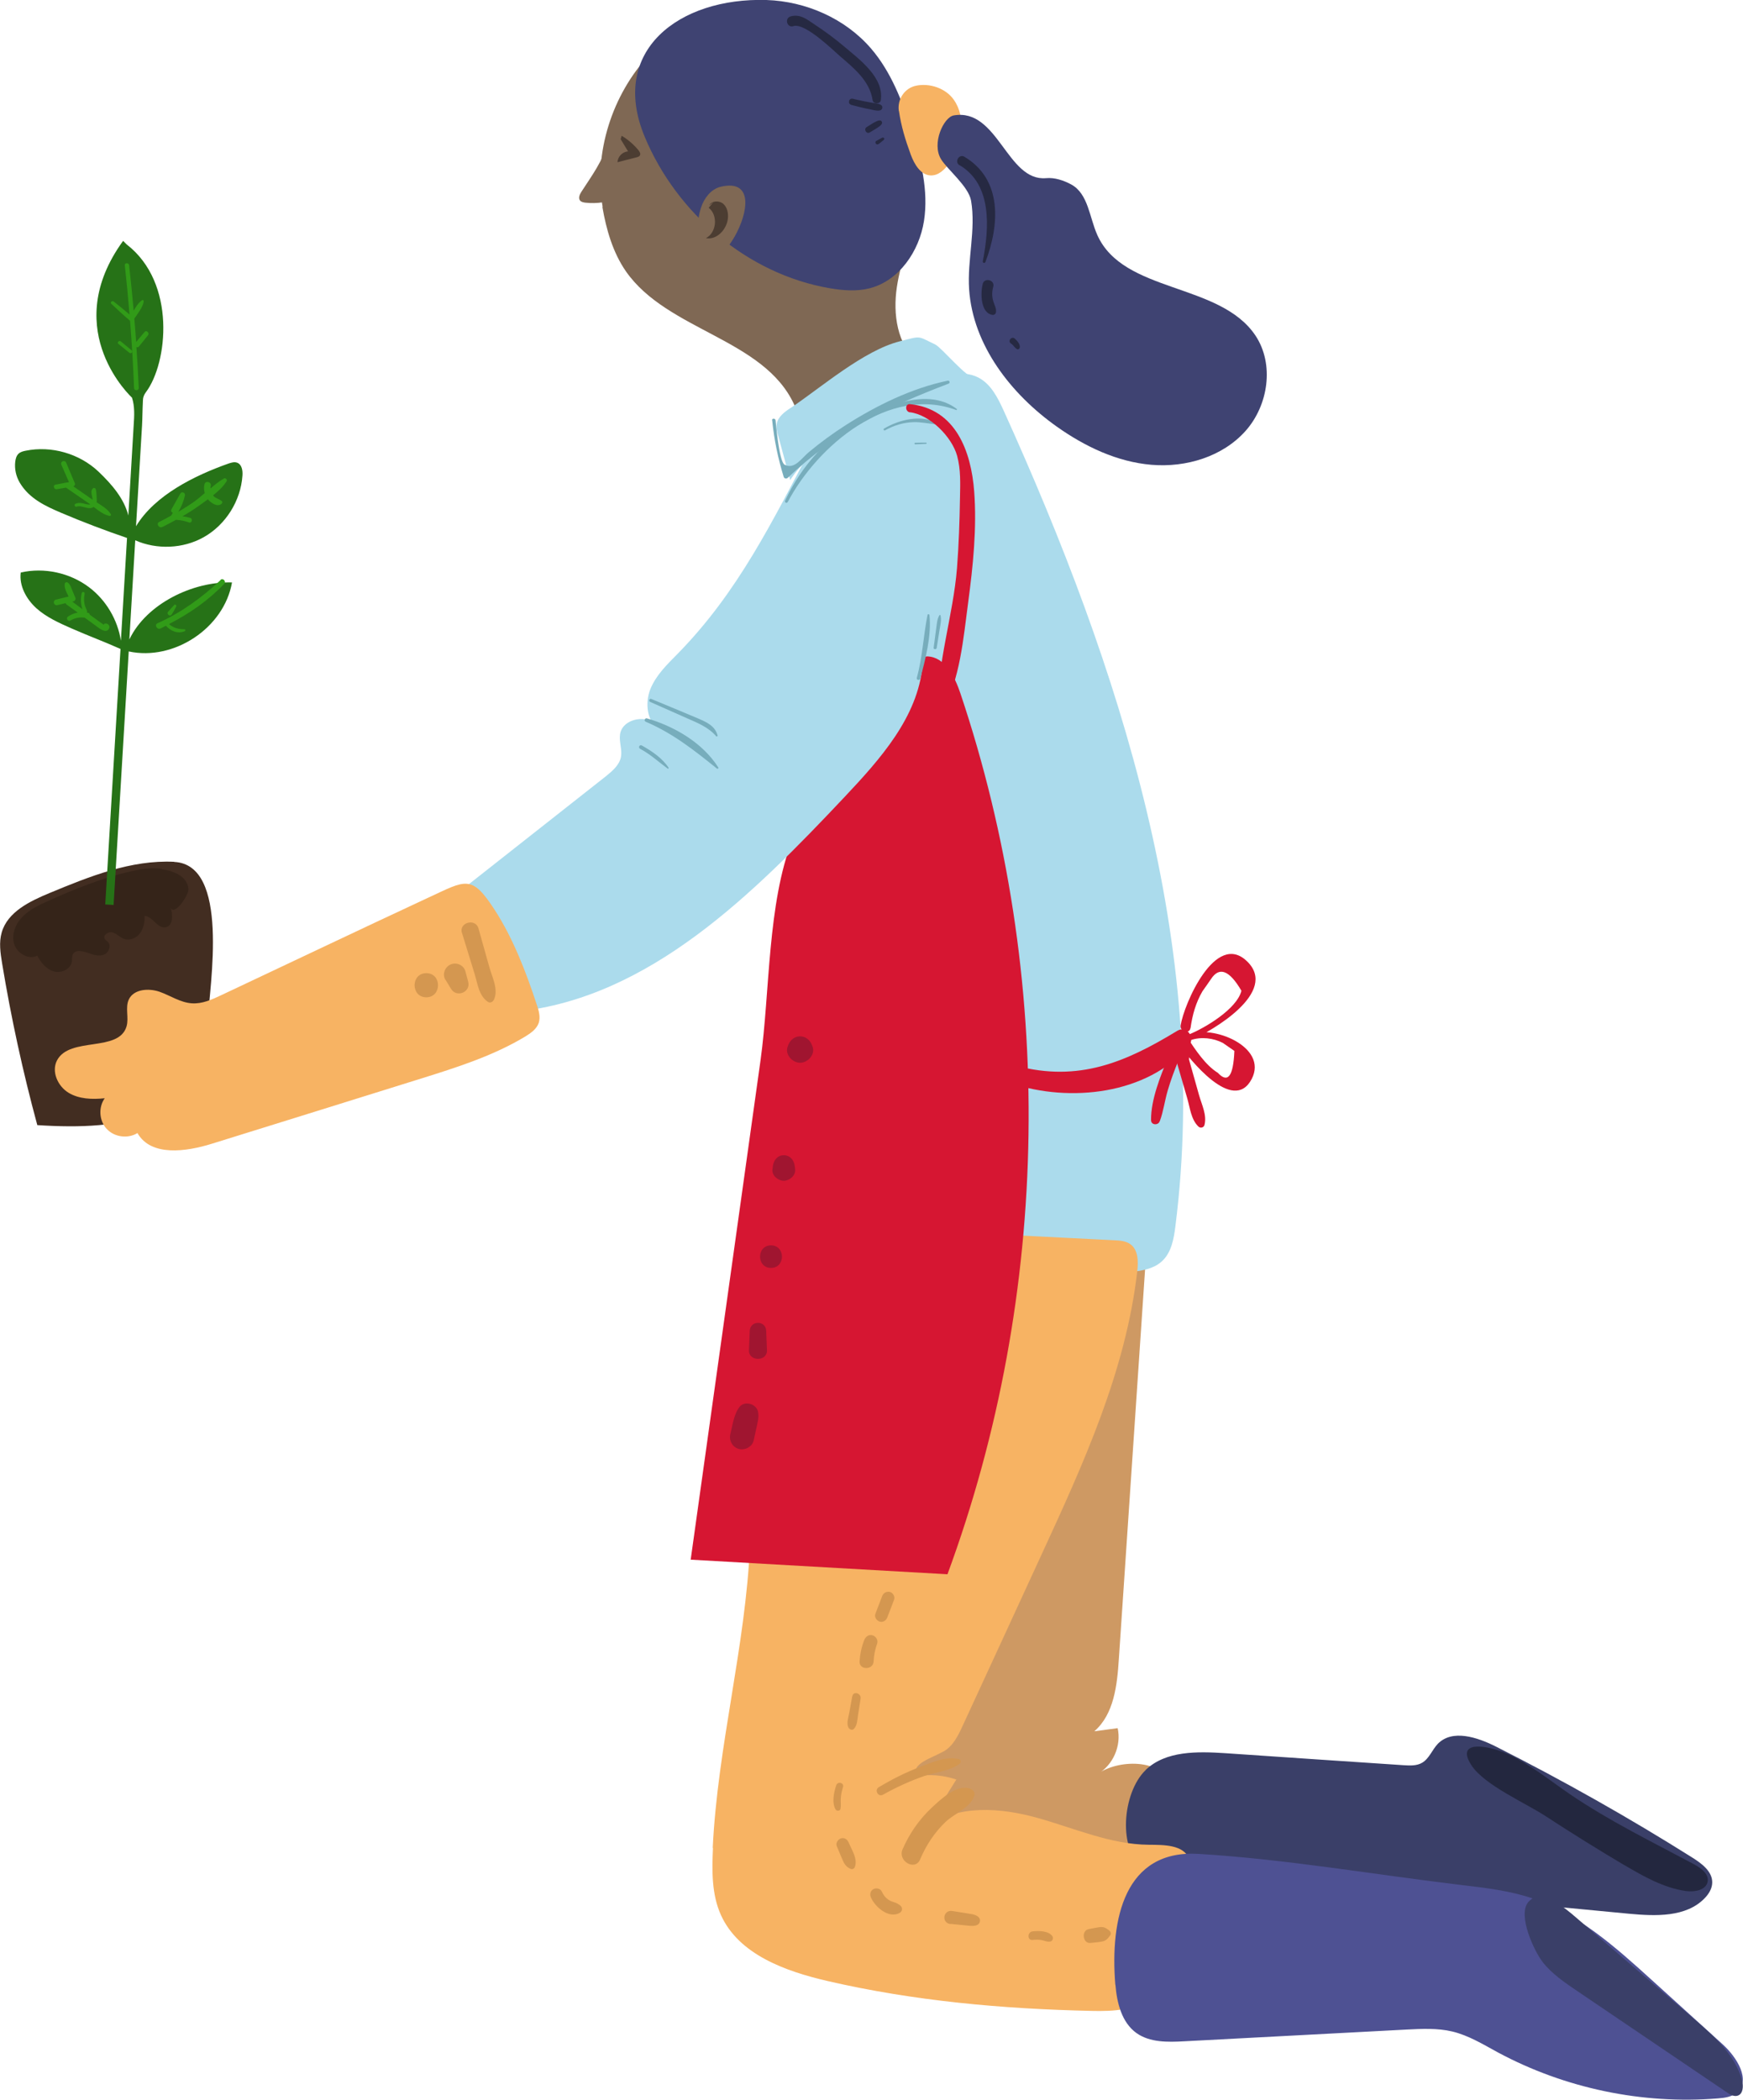 <?xml version="1.0" encoding="UTF-8"?>
<svg id="Layer_2" data-name="Layer 2" xmlns="http://www.w3.org/2000/svg" viewBox="0 0 133.65 161">
  <defs>
    <style>
      .cls-1 {
        fill: #f7b363;
      }

      .cls-2 {
        fill: #319b18;
      }

      .cls-3 {
        fill: #3a3f68;
      }

      .cls-4 {
        fill: #267217;
      }

      .cls-5 {
        fill: #d61632;
      }

      .cls-6 {
        fill: #ce9963;
      }

      .cls-7 {
        fill: #23273f;
      }

      .cls-8 {
        fill: #a01530;
      }

      .cls-9 {
        fill: #d49750;
      }

      .cls-10 {
        fill: #4e5193;
      }

      .cls-11 {
        fill: #262942;
      }

      .cls-12 {
        fill: #abdbec;
      }

      .cls-13 {
        fill: #7f6854;
      }

      .cls-14 {
        fill: #422d21;
      }

      .cls-15 {
        fill: #4c3d32;
      }

      .cls-16 {
        fill: #77adbc;
      }

      .cls-17 {
        fill: #352419;
      }

      .cls-18 {
        fill: #3f4372;
      }
    </style>
  </defs>
  <g id="OBJECTS">
    <g>
      <path class="cls-6" d="m84.16,136.03c1.19-.68,1.84-2.18,1.54-3.52-.6.08-1.19.16-1.79.24,1.51-1.31,1.75-3.53,1.88-5.52.68-10.1,1.36-20.2,2.04-30.3-4.17.97-7.54,4.19-9.67,7.91-2.13,3.72-3.19,7.94-4.23,12.1-1.65,6.59-3.29,13.19-4.94,19.78-.59,2.36-1.06,5.2.65,6.93,1.33,1.34,3.44,1.41,5.33,1.4,2.33-.02,4.67-.03,7-.05,2.14-.02,4.59-.17,5.94-1.83.78-.97,2.4-5.08,1.94-6.29-.8-2.09-4.18-1.97-5.71-.84Z"/>
      <path class="cls-3" d="m87.83,135.73c1.55-1.5,3.98-1.44,6.14-1.3,4.55.31,9.1.62,13.65.92.49.03,1.01.06,1.43-.19.54-.32.76-.98,1.19-1.44,1.11-1.15,3.03-.52,4.46.2,5.16,2.61,10.2,5.45,15.09,8.53.71.45,1.51,1.05,1.5,1.89,0,.46-.26.88-.58,1.21-1.42,1.47-3.76,1.38-5.79,1.19-8.32-.79-16.64-1.59-24.95-2.38-2.96-.28-9.84.39-12.3-1.17-1.96-1.25-1.64-5.72.18-7.47Z"/>
      <path class="cls-13" d="m46.19,15.87c.3,1.74.8,3.48,1.8,4.93,3.18,4.57,10.56,5.15,12.9,10.21.25.54.51,1.19,1.09,1.34.36.09.74-.05,1.09-.19,2.62-1.11,5.09-2.59,7.31-4.39-1.6-1.34-1.92-3.7-1.61-5.76s1.12-4.03,1.34-6.11c.18-1.66-.02-3.34-.46-4.95-1.18-4.31-4.29-8.2-8.5-9.68-9.04-3.17-16.38,6.23-14.94,14.6Z"/>
      <path class="cls-18" d="m63.62,22.1c1,.17,2.05.26,3.04.01,2.28-.57,3.83-2.85,4.19-5.17.36-2.32-.23-4.68-.95-6.93-.71-2.25-1.58-4.51-3.11-6.29C64.81,1.42,61.8.1,58.77,0c-6.7-.2-12.09,3.89-9.33,10.5,2.44,5.85,7.88,10.52,14.18,11.6Z"/>
      <path class="cls-1" d="m68.92,8.51c-.13-.89.44-1.76,1.33-1.94,1.02-.21,2.25.18,2.88,1.07.99,1.41.65,3.42-.32,4.84-.35.51-.85,1-1.46.97-.77-.04-1.24-.86-1.51-1.58-.43-1.17-.74-2.2-.91-3.36Z"/>
      <path class="cls-18" d="m74.31,22.18c.29,4.29,3.21,8.04,6.72,10.53,2.16,1.53,4.63,2.71,7.27,2.93,2.64.22,5.44-.62,7.2-2.59s2.23-5.13.76-7.33c-2.74-4.08-10.12-3.22-12.12-7.7-.61-1.36-.69-3.15-1.99-3.87-.59-.32-1.28-.55-1.94-.49-3,.27-3.69-5.4-7.08-4.81-.78.14-1.71,2.16-.97,3.36.48.79,2.11,2.08,2.3,3.18.38,2.23-.3,4.54-.15,6.79Z"/>
      <path class="cls-12" d="m60.59,31.3c-.45.3-.93.66-1.03,1.19-.06.3.02.62.11.92.31,1.13.61,2.27.92,3.4,1.77-2.7,4.92-4.07,7.9-5.31,2.07-.86,4.14-1.72,6.2-2.58-.46.19-2.49-2.27-2.97-2.5-1.41-.67-1.02-.68-2.72-.25-2.78.7-6.05,3.55-8.4,5.13Z"/>
      <path class="cls-12" d="m86.77,97.53c.81-.1,1.68-.24,2.29-.79.76-.66.95-1.75,1.07-2.74,2.71-21.39-4.26-42.83-13.15-62.47-.46-1.01-.99-2.09-1.98-2.59-1.25-.63-2.74-.11-4.04.42-4.19,1.69-8.9,3.95-10.05,8.32-.58,2.19-.11,4.51.29,6.74,2.25,12.48,2.33,25.35.25,37.86-.4,2.4-.82,5.07.53,7.08.75,1.12,1.94,1.85,3.09,2.54,3.33,2.02,7.35,5.57,11.24,6.29,3.09.57,7.42-.16,10.46-.66Z"/>
      <path class="cls-1" d="m54.67,141.69c-.08,1.74-.11,3.56.61,5.15,1.37,3.03,4.94,4.31,8.18,5.06,6.62,1.53,13.42,2.14,20.22,2.29,1.69.04,3.58-.03,4.76-1.23.71-.72,1.03-1.73,1.31-2.71.58-2.05,1.07-4.12,1.46-6.21.1-.51.18-1.06-.03-1.54-.47-1.06-1.93-1.04-3.09-1.05-2.94-.02-5.71-1.27-8.54-2.06-2.83-.79-6.11-1.04-8.49.69.76-1.21,1.51-2.42,2.27-3.63-.97-.33-2.01-.42-3.02-.27-.55-.91,1.12-1.37,2.05-1.89.71-.4,1.1-1.19,1.44-1.93,2.02-4.38,4.04-8.75,6.05-13.13,3.22-6.98,6.47-14.1,7.35-21.73.09-.75.09-1.66-.53-2.1-.35-.25-.8-.28-1.22-.3-5.62-.28-11.24-.57-16.87-.85-.88-.04-1.8-.08-2.58.31-.82.41-1.35,1.21-1.83,2-3.99,6.61-6.32,14.18-6.66,21.89-.34,7.81-2.48,15.4-2.86,23.25Z"/>
      <path class="cls-10" d="m85.53,152.19c.11,1.38.48,2.88,1.6,3.69,1.03.74,2.41.71,3.68.64,5.68-.3,11.37-.6,17.05-.9,1.17-.06,2.36-.12,3.5.15,1.25.3,2.37.99,3.51,1.61,5.13,2.75,11.05,3.99,16.85,3.52.52-.04,1.07-.11,1.46-.45,1.1-.95,0-2.7-1.07-3.68-1.83-1.66-3.66-3.32-5.49-4.98-2.77-2.51-5.65-5.09-9.21-6.26-1.69-.56-3.48-.77-5.25-.98-6.72-.8-13.51-1.99-20.26-2.4-5.66-.34-6.79,4.97-6.38,10.03Z"/>
      <path class="cls-5" d="m52.96,119.59c6.56.37,13.13.75,19.69,1.12,7.94-21.54,8.3-45.79.99-67.55-.43-1.28-1.18-2.78-2.53-2.83-1.48-.06-9.68,12.35-10.35,14.06-1.92,4.88-1.72,11.67-2.44,16.88-1.79,12.77-3.57,25.55-5.36,38.32Z"/>
      <path class="cls-12" d="m51.96,50.13c-.81.82-1.67,1.65-2.1,2.73-.42,1.08-.25,2.49.71,3.12-.48-1.31-2.87-1.03-3.03.36-.07.57.18,1.15.07,1.72-.13.62-.66,1.06-1.15,1.46-3.78,2.98-7.56,5.96-11.35,8.94,1.97,2.78,3.5,5.87,4.52,9.11,10.19-1.08,18.11-9.01,25.13-16.46,2.73-2.9,5.61-6.11,5.98-10.08.26-2.77-.75-5.48-1.75-8.07-1.18-3.07-3.03-8.14-6.66-8.86-3.07,5.79-5.69,11.26-10.38,16.04Z"/>
      <path class="cls-16" d="m49.49,55.33c2.09.89,3.73,2.19,5.48,3.6.05.04.15-.01.11-.08-1.2-1.9-3.36-3.15-5.48-3.77-.14-.04-.25.19-.1.25Z"/>
      <path class="cls-16" d="m49.83,53.81c.95.42,1.89.84,2.84,1.26.84.37,1.66.69,2.27,1.41l.09-.05c-.18-.76-.83-1.05-1.5-1.34-1.2-.51-2.4-1-3.6-1.5-.12-.05-.22.16-.09.22Z"/>
      <path class="cls-16" d="m49.07,57.41c.8.42,1.43,1.02,2.15,1.54l.06-.06c-.48-.75-1.3-1.3-2.07-1.73-.16-.09-.3.16-.14.24Z"/>
      <path class="cls-16" d="m60.4,38.5c2.25-4.29,7.77-9,12.95-7.05l.03-.08c-2.02-1.56-5.01-.45-7.05.59-2.77,1.41-4.81,3.63-6.13,6.43-.06.13.13.24.19.11Z"/>
      <path class="cls-16" d="m67.87,32.99c.68-.37,1.4-.6,2.18-.62.61-.02,1.19.13,1.8.17l.02-.08c-1.22-.72-2.95-.27-4.08.4-.09.05,0,.19.08.14Z"/>
      <path class="cls-16" d="m70.18,34.07c.28-.01.55-.02.83-.04.06,0,.06-.09,0-.09-.28,0-.55,0-.83.01-.08,0-.08.12,0,.12Z"/>
      <path class="cls-16" d="m59.21,32.23c.15,1.49.44,2.9.88,4.33.04.13.2.18.31.08,3.68-3.51,7.64-5.44,12.33-7.22.14-.05.09-.26-.06-.23-2.78.58-5.46,1.9-7.84,3.42-.97.62-1.91,1.31-2.8,2.05-.54.44-1.11,1.38-1.87.97-.43-.23-.68-3.34-.69-3.4-.02-.17-.29-.17-.27,0Z"/>
      <path class="cls-16" d="m70.56,52.04c.41-1.5.87-3.3.71-4.87,0-.08-.13-.11-.15-.02-.32,1.61-.38,3.22-.82,4.82-.05.17.21.24.26.07Z"/>
      <path class="cls-16" d="m71.82,49.7c.08-.48.15-.96.23-1.44.06-.37.16-.73.06-1.1h-.07c-.2.32-.2.69-.26,1.07-.06.48-.13.96-.19,1.44-.02.12.2.15.22.03Z"/>
      <path class="cls-5" d="m69.77,31.61c1.54.19,3.22,1.89,3.62,3.34.29,1.07.24,2.14.22,3.22-.03,1.8-.09,3.6-.23,5.4-.29,3.61-1.54,7.31-1.47,10.9,0,.17.25.25.33.09,1.38-2.47,1.63-5.62,2-8.39.37-2.77.67-5.68.46-8.47-.23-3.12-1.44-6.36-4.92-6.71-.4-.04-.39.58,0,.63Z"/>
      <path class="cls-5" d="m77.58,83.08c4.42,1.46,10.38.88,13.58-2.89.51-.6-.14-1.61-.89-1.15-3.97,2.42-7.56,3.94-12.32,2.69-.88-.23-1.23,1.07-.37,1.36Z"/>
      <path class="cls-5" d="m91.29,78.82c.14-1,.4-1.93.91-2.81.22-.31.44-.62.65-.93.64-.99,1.42-.69,2.34.89-.36,1.42-2.84,2.87-4,3.34-.26.11-.16.53.12.44.79-.27,1.73-.16,2.46.22.29.2.59.41.88.61-.08,1.95-.5,2.51-1.27,1.68-.94-.58-1.69-1.73-2.29-2.62-.29-.43-1-.02-.7.41.76,1.08,4.16,5.43,5.59,2.68,1.28-2.47-3.04-4.2-4.85-3.39.08.13.15.26.23.39,1.58-.68,6.71-3.66,4.26-6.02-2.42-2.35-4.84,3.3-5.09,4.91-.08.49.68.7.75.21Z"/>
      <path class="cls-5" d="m90.24,81.47c.27.92.53,1.84.8,2.76.21.73.29,1.61.85,2.15.15.15.42.09.47-.13.19-.76-.21-1.54-.42-2.28-.26-.92-.52-1.85-.78-2.77-.17-.59-1.1-.34-.92.25Z"/>
      <path class="cls-5" d="m89.56,81.1c-.59,1.44-1.31,3.21-1.3,4.78,0,.48.76.41.67-.09-.02-.11-.04-.22-.06-.33-.02-.12-.18-.14-.25-.07-.08.08-.17.16-.26.25.19.11.38.22.57.33.28-.75.38-1.58.61-2.36.23-.78.51-1.54.82-2.29.21-.5-.6-.72-.81-.22Z"/>
      <path class="cls-5" d="m91.15,80.56c-.04-.18-.09-.35-.13-.53-.1-.43-.79-.34-.77.11.01.39.02.79.04,1.18.01.38.57.59.76.21.21-.43.21-.9-.05-1.31-.24-.38-.94-.14-.76.32.05.13.1.25.15.38.22.56,1,.24.77-.32-.05-.13-.11-.25-.16-.38-.24.14-.48.28-.72.42.1.15.15.31.07.48.25.07.5.14.76.2-.02-.39-.04-.79-.06-1.18-.26.03-.52.07-.77.1.05.18.09.35.14.53.13.48.87.28.75-.21Z"/>
      <path class="cls-11" d="m60.84,2c.89-.26,3,1.81,3.56,2.3,1.08.93,2.29,1.9,2.51,3.38.05.31.59.32.63,0,.25-1.73-1.6-3.09-2.77-4.08-.72-.61-1.47-1.17-2.26-1.69-.6-.4-1.15-.87-1.89-.65-.48.14-.28.89.21.75Z"/>
      <path class="cls-11" d="m65.26,8.04c.52.14,1.05.27,1.59.37.2.04.74.2.8-.13.06-.3-.4-.34-.58-.37-.57-.09-1.12-.2-1.68-.34-.3-.07-.42.38-.13.46Z"/>
      <path class="cls-11" d="m66.7,10.15c.25-.16.55-.31.78-.5.09-.07.21-.2.13-.33-.08-.13-.24-.09-.35-.04-.28.11-.54.31-.8.46-.27.16-.02.58.24.41Z"/>
      <path class="cls-11" d="m67.39,11.03c.13-.1.26-.2.38-.31.1-.08-.03-.22-.13-.16-.15.08-.29.16-.44.24-.18.1,0,.38.18.23Z"/>
      <path class="cls-11" d="m73.57,12.66c2.53,1.49,2.28,4.84,1.79,7.37-.03.13.15.18.2.06,1.08-2.83,1.33-6.31-1.61-8.07-.41-.25-.79.4-.38.65Z"/>
      <path class="cls-11" d="m75.36,21.75c-.19.69-.19,2.3.78,2.4.09,0,.2-.08.22-.16.07-.34-.11-.58-.2-.9-.11-.37-.1-.74,0-1.1.15-.52-.67-.74-.81-.22Z"/>
      <path class="cls-11" d="m77.53,26.35c.2.12.29.38.51.44l.12-.05c.15-.27-.15-.6-.34-.77-.26-.23-.59.19-.29.38Z"/>
      <path class="cls-13" d="m55.26,14.32c-.37.09-.69.31-.94.59-.26.3-.45.64-.57,1.02-.18.53-.24,1.12-.23,1.68.09,7.03,6.81-4.49,1.74-3.29Z"/>
      <path class="cls-13" d="m46.6,10.9c-.34,1.4-1.23,2.58-2.01,3.79-.14.21-.27.5-.11.69.09.11.26.14.4.16.45.05.91.04,1.36-.03.19-.03.39-.08.5-.24.08-.11.09-.25.1-.38.11-1.31.12-2.62.05-3.93,0-.09-.03-.19-.12-.21-.08-.01-.06.18,0,.11"/>
      <path class="cls-15" d="m47.67,10.41c.48.29.91.66,1.27,1.09.1.12.2.28.13.41-.05.1-.17.13-.28.16-.48.12-.96.24-1.44.37.01-.43.39-.81.81-.83-.19-.31-.38-.63-.57-.94"/>
      <path class="cls-15" d="m54.7,15.5c-.12.15-.24.29-.36.43.73.57.61,1.91-.21,2.33.82.16,1.58-.65,1.68-1.48.05-.41-.04-.88-.35-1.15-.31-.27-.89-.25-1.08.12"/>
      <path class="cls-14" d="m13.36,66.08c-3.31-.16-6.49,1.12-9.55,2.39-1.52.63-3.23,1.45-3.68,3.03-.22.76-.1,1.57.03,2.36.69,4.18,1.59,8.32,2.7,12.41,6.58.43,12.47-.43,13.02-7.66.25-3.29,1.72-12.31-2.52-12.52Z"/>
      <path class="cls-17" d="m12.4,66.62c-.86-.12-1.74.04-2.58.24-2.12.51-4.15,1.33-6.14,2.23-.69.31-1.4.64-1.94,1.19-.54.54-.87,1.34-.66,2.08.21.73,1.1,1.26,1.78.92.28.54.7,1.05,1.28,1.21.58.16,1.32-.2,1.38-.8.01-.15-.01-.31.04-.46.18-.5.91-.28,1.4-.09.35.13.76.2,1.09.02.33-.18.48-.68.22-.94-.07-.07-.17-.12-.23-.21-.19-.29.27-.61.6-.51.33.1.57.39.9.5.44.15.94-.09,1.21-.46.27-.38.35-.86.34-1.32.63.06.99,1.01,1.62.88.58-.12.55-.96.37-1.53.24.76,1.43-.94,1.37-1.43-.11-.97-1.16-1.37-2.05-1.49Z"/>
      <path class="cls-1" d="m41.17,77.06c.15.44.28.93.14,1.37-.16.47-.6.78-1.02,1.04-2.47,1.49-5.25,2.37-8,3.23-5.35,1.67-10.7,3.34-16.05,5-1.99.62-4.67.99-5.7-.82-.73.45-1.76.32-2.35-.31-.59-.62-.66-1.66-.16-2.36-.95.1-1.98.07-2.79-.43-.82-.51-1.31-1.62-.87-2.47.97-1.85,4.73-.6,5.33-2.6.2-.67-.12-1.45.18-2.08.38-.79,1.51-.87,2.34-.59.83.29,1.6.83,2.48.89.8.06,1.56-.29,2.28-.63,5.29-2.49,10.57-5.01,15.88-7.48,2.86-1.32,3.29-1.8,5.06.93,1.43,2.2,2.44,4.84,3.25,7.32Z"/>
      <path class="cls-4" d="m9.92,49.01l.45-7.58c1.66.73,3.67.65,5.25-.24,1.69-.95,2.84-2.79,2.97-4.72.03-.38-.04-.85-.4-.99-.21-.08-.45-.01-.66.06-2.63.93-5.66,2.43-7.1,4.81l.46-7.7c.03-.51.03-1.14.07-1.96,0-.22.09-.44.23-.62,1.67-2.22,2.35-8.38-1.48-11.33l-.27-.27-.22.31c-4.58,6.69.9,11.71.9,11.71h0c.22.67.18,1.4.13,2.11l-.41,6.93c-.32-1.28-1.23-2.36-2.29-3.37-1.46-1.38-3.61-2-5.58-1.6-.2.04-.4.09-.55.23-.16.15-.22.38-.25.6-.07.56.06,1.14.35,1.63.73,1.22,1.97,1.79,3.19,2.31,1.65.7,3.33,1.34,5.03,1.92l-.47,7.88c-.25-1.61-1.14-3.12-2.44-4.1-1.47-1.11-3.44-1.54-5.24-1.13-.13,1.03.43,2.04,1.2,2.74.77.69,1.73,1.12,2.68,1.54,1.44.63,2.35.95,3.77,1.58l-1.17,19.59.32.02.32.02,1.16-19.44c3.46.75,7.31-1.79,7.92-5.29-3.01-.09-6.56,1.64-7.86,4.35Z"/>
      <path class="cls-9" d="m35.43,71.55c.32,1.04.64,2.08.96,3.12.24.78.32,1.67,1.02,2.15.19.13.41-.02.48-.2.33-.78-.15-1.69-.37-2.47-.28-.99-.55-1.97-.83-2.96-.23-.81-1.52-.46-1.27.35Z"/>
      <path class="cls-9" d="m34.17,75.14c.14.23.28.46.42.69.42.69,1.52.25,1.31-.55-.07-.26-.14-.52-.21-.79-.13-.49-.68-.73-1.13-.54-.45.19-.67.76-.4,1.19Z"/>
      <path class="cls-9" d="m32.69,76.47c1.19,0,1.2-1.85,0-1.85s-1.2,1.85,0,1.85Z"/>
      <path class="cls-2" d="m9.27,26.18c-.13-.11-.32.08-.19.19.28.23.56.45.84.68.13.1.31-.07.18-.18-.28-.23-.55-.46-.83-.69Z"/>
      <path class="cls-2" d="m11.09,25.45c-.22.26-.43.51-.65.77-.04-.6-.09-1.19-.14-1.79.27-.4.64-.85.72-1.31.01-.07-.06-.15-.13-.1-.27.19-.46.49-.64.8-.1-1.16-.22-2.32-.35-3.48-.02-.21-.35-.21-.33,0,.14,1.25.26,2.51.36,3.77-.4-.34-.8-.66-1.21-.99-.13-.1-.3.07-.18.18.46.43.93.87,1.41,1.28h.02c.14,1.72.24,3.44.31,5.17,0,.23.37.23.36,0-.05-1.05-.11-2.09-.18-3.14.06.03.14.03.2-.05.23-.28.45-.56.68-.84.15-.18-.11-.45-.26-.26Z"/>
      <path class="cls-2" d="m7.41,38.51c.02-.11.01-.23,0-.34-.02-.23,0-.52-.1-.73l-.13-.03c-.32.2-.1.59-.08.91h0c-.49-.35-.99-.69-1.48-1.03.09-.02.16-.14.12-.23-.22-.52-.44-1.05-.66-1.57-.11-.27-.49-.11-.37.16.19.44.39.88.58,1.32l-.17.03h-.03c-.28.06-.55.11-.83.16-.23.04-.13.39.1.35.23-.04.47-.08.7-.12.58.4,1.16.8,1.73,1.19l.13.09c-.18.05-.43-.05-.59-.08-.2-.04-.36-.04-.55.04-.12.05-.04.27.09.22.42-.15.92.3,1.31.02.38.29.79.61,1.22.69.07.01.14-.06.1-.13-.23-.39-.69-.66-1.1-.92Z"/>
      <path class="cls-2" d="m17.15,36.7c-.36.21-.69.48-1.01.75,0-.06,0-.12.02-.19.08-.31-.4-.44-.48-.13-.06.23-.04.46.02.68-.29.25-.59.5-.9.72-.36.25-.74.48-1.12.71.23-.39.4-.8.5-1.25.05-.2-.24-.34-.35-.15-.23.4-.45.81-.68,1.21-.07.12,0,.23.1.27-.04.08-.09.15-.13.22-.3.16-.6.33-.91.48-.26.12-.03.51.23.39.36-.17.7-.36,1.05-.55.34.01.67.08,1,.2.22.08.32-.28.1-.35-.2-.06-.4-.1-.6-.12.45-.26.89-.54,1.32-.85.21-.15.42-.3.64-.46v.02c.23.26.7.6,1.03.34.06-.05.1-.15.03-.21-.18-.17-.44-.2-.62-.38l-.05-.07c.4-.32.77-.66,1.03-1.07.09-.13-.08-.29-.21-.22Z"/>
      <path class="cls-2" d="m8.12,47.81c-.07-.01-.13.01-.17.07l-.02.03c-.05-.07-.12-.12-.2-.16-.12-.09-.25-.18-.37-.27-.16-.12-.32-.23-.48-.35,0-.07-.05-.13-.15-.15h-.06s0-.01,0-.01c.04-.16-.09-.31-.14-.48-.1-.31-.11-.64-.04-.96.03-.14-.18-.2-.22-.06-.1.42-.08.84.05,1.24-.26-.19-.52-.38-.78-.58l.09-.02c.11-.03.2-.16.15-.27-.1-.24-.2-.48-.3-.73-.08-.19-.13-.34-.3-.45-.07-.05-.19,0-.21.08-.07.31.13.69.29,1-.33.08-.65.16-.98.24-.27.07-.16.48.12.42.21-.05.41-.1.62-.15l.08.1c.29.21.57.41.86.62-.26.05-.51.15-.74.3-.19.12-.02.43.18.31.34-.2.71-.27,1.09-.22.25.18.51.37.76.55.24.17.89.77,1.12.27.04-.09.03-.18-.03-.25-.06-.08-.1-.1-.2-.12Z"/>
      <path class="cls-2" d="m16.91,44.48c-1.45,1.36-3.01,2.49-4.83,3.31-.27.12-.04.52.23.4.14-.06.27-.14.41-.21.36.41.92.64,1.44.42.07-.03.07-.15-.02-.15-.44,0-.86-.1-1.18-.4,1.56-.8,3.02-1.81,4.23-3.08.19-.2-.13-.5-.29-.29Z"/>
      <path class="cls-2" d="m13.17,47.11c.12-.2.24-.39.34-.6.05-.1-.07-.2-.15-.12-.16.16-.31.34-.46.51-.17.19.14.42.27.21Z"/>
      <path class="cls-9" d="m70.55,142.58c.46-1.09,1.1-2.06,1.95-2.88.67-.64,1.92-1.09,2.21-2.02.07-.23-.09-.44-.29-.52-1.04-.4-2.29.81-2.99,1.46-.95.89-1.7,1.98-2.22,3.17-.4.91.95,1.7,1.34.79Z"/>
      <path class="cls-9" d="m67.71,137.61c1.02-.57,2.08-1.06,3.19-1.44.87-.29,1.9-.37,2.66-.91.14-.1.14-.34-.05-.38-1-.23-2.08.27-3.01.62-1.09.42-2.12.94-3.12,1.54-.36.22-.04.78.33.57Z"/>
      <path class="cls-9" d="m66.99,127.38c.02-.47.11-.92.27-1.36.09-.26-.1-.56-.36-.63-.29-.08-.52.1-.63.36-.21.53-.32,1.07-.36,1.63-.05.69,1.05.7,1.08,0Z"/>
      <path class="cls-9" d="m68.04,124.01c.17-.45.35-.9.52-1.36.07-.2-.05-.44-.22-.54l-.11-.05c-.27-.05-.49.08-.59.33-.17.45-.35.91-.52,1.36-.09.24.1.52.33.59.27.08.5-.09.59-.33Z"/>
      <path class="cls-9" d="m65.35,130.06c-.08.42-.15.85-.23,1.27-.06.36-.22.75-.08,1.1.07.17.3.29.45.12.25-.29.24-.66.3-1.03.07-.43.13-.85.2-1.28.06-.41-.56-.6-.63-.18Z"/>
      <path class="cls-9" d="m64.12,136.89c-.18.54-.35,1.33-.05,1.85.08.15.35.13.38-.05.05-.26,0-.52.02-.78.01-.3.08-.59.17-.88.11-.33-.41-.47-.52-.14Z"/>
      <path class="cls-9" d="m64.15,141.53c.14.34.29.68.43,1.02.14.33.27.58.62.74.15.07.29.01.35-.14.23-.62-.24-1.3-.47-1.86-.1-.24-.32-.41-.59-.33-.22.06-.43.35-.33.59Z"/>
      <path class="cls-9" d="m66.79,145.51c.33.74,1.4,1.65,2.22,1.15.22-.14.2-.43,0-.57-.14-.1-.25-.17-.42-.22-.15-.05-.28-.09-.41-.17-.27-.16-.44-.39-.57-.67-.11-.24-.45-.29-.65-.17-.24.14-.28.42-.17.65Z"/>
      <path class="cls-9" d="m72.9,147.52c.47.05.94.09,1.41.14.29.03.78.04.83-.35.05-.35-.37-.5-.63-.54-.49-.08-.99-.16-1.48-.24-.72-.12-.87.93-.14,1Z"/>
      <path class="cls-9" d="m79.18,148.75c.25-.03.49-.03.73.02.23.05.39.14.63.1.17-.03.25-.26.16-.4-.29-.43-1.05-.43-1.52-.38-.42.05-.42.71,0,.66Z"/>
      <path class="cls-9" d="m83.61,148.98c.3-.04.6-.05.9-.11.33-.07.44-.24.63-.49.09-.12.01-.29-.1-.37-.26-.19-.42-.29-.75-.24-.27.04-.54.1-.81.15-.59.11-.46,1.13.14,1.06Z"/>
      <path class="cls-3" d="m118.28,150.44c.72.91,1.69,1.57,2.65,2.22,3.83,2.59,7.66,5.19,11.49,7.78.24.17.54.34.82.25.43-.14.45-.74.34-1.17-.52-1.94-2.12-3.37-3.65-4.68-3.03-2.6-6.05-5.2-9.08-7.81-.86-.74-2.7-2.32-3.66-1.19-.86,1.01.47,3.81,1.1,4.6Z"/>
      <path class="cls-7" d="m124.57,143.02c1.48.87,3.01,1.74,4.71,1.98.66.09,1.55-.07,1.66-.73.1-.59-.51-1.03-1.04-1.32-3.2-1.71-6.48-3.31-9.48-5.35-1.59-1.08-3.12-2.35-4.89-3.14-1.37-.61-4-1.11-2.7.9.99,1.52,4.17,2.9,5.69,3.9,1.99,1.3,4,2.55,6.04,3.76Z"/>
      <path class="cls-8" d="m55.4,117.89c.17-.91.33-1.82.5-2.72"/>
      <path class="cls-8" d="m57.79,110.46c.07-.34.15-.68.22-1.02.09-.41.2-.78.11-1.21-.13-.58-1-.85-1.4-.37-.45.56-.54,1.41-.72,2.1-.12.48.16,1.01.65,1.14.46.13,1.03-.16,1.14-.65Z"/>
      <path class="cls-8" d="m58.81,103.53c-.02-.5-.04-.99-.06-1.49-.03-.81-1.22-.81-1.26,0-.02.49-.04.99-.06,1.49-.04.88,1.41.89,1.38,0Z"/>
      <path class="cls-8" d="m59.12,97.22c1.12,0,1.12-1.73,0-1.73s-1.12,1.73,0,1.73Z"/>
      <path class="cls-8" d="m60.97,89.67c0-.08-.02-.17-.03-.25-.05-.45-.35-.84-.84-.84s-.78.39-.84.84c0,.08-.02.17-.03.25-.06.47.44.87.87.87s.92-.4.87-.87Z"/>
      <path class="cls-8" d="m62.3,80.24l-.04-.11c-.35-.89-1.47-.89-1.82,0l-.04.11c-.24.61.36,1.25.95,1.25s1.19-.64.95-1.25Z"/>
    </g>
  </g>
</svg>
